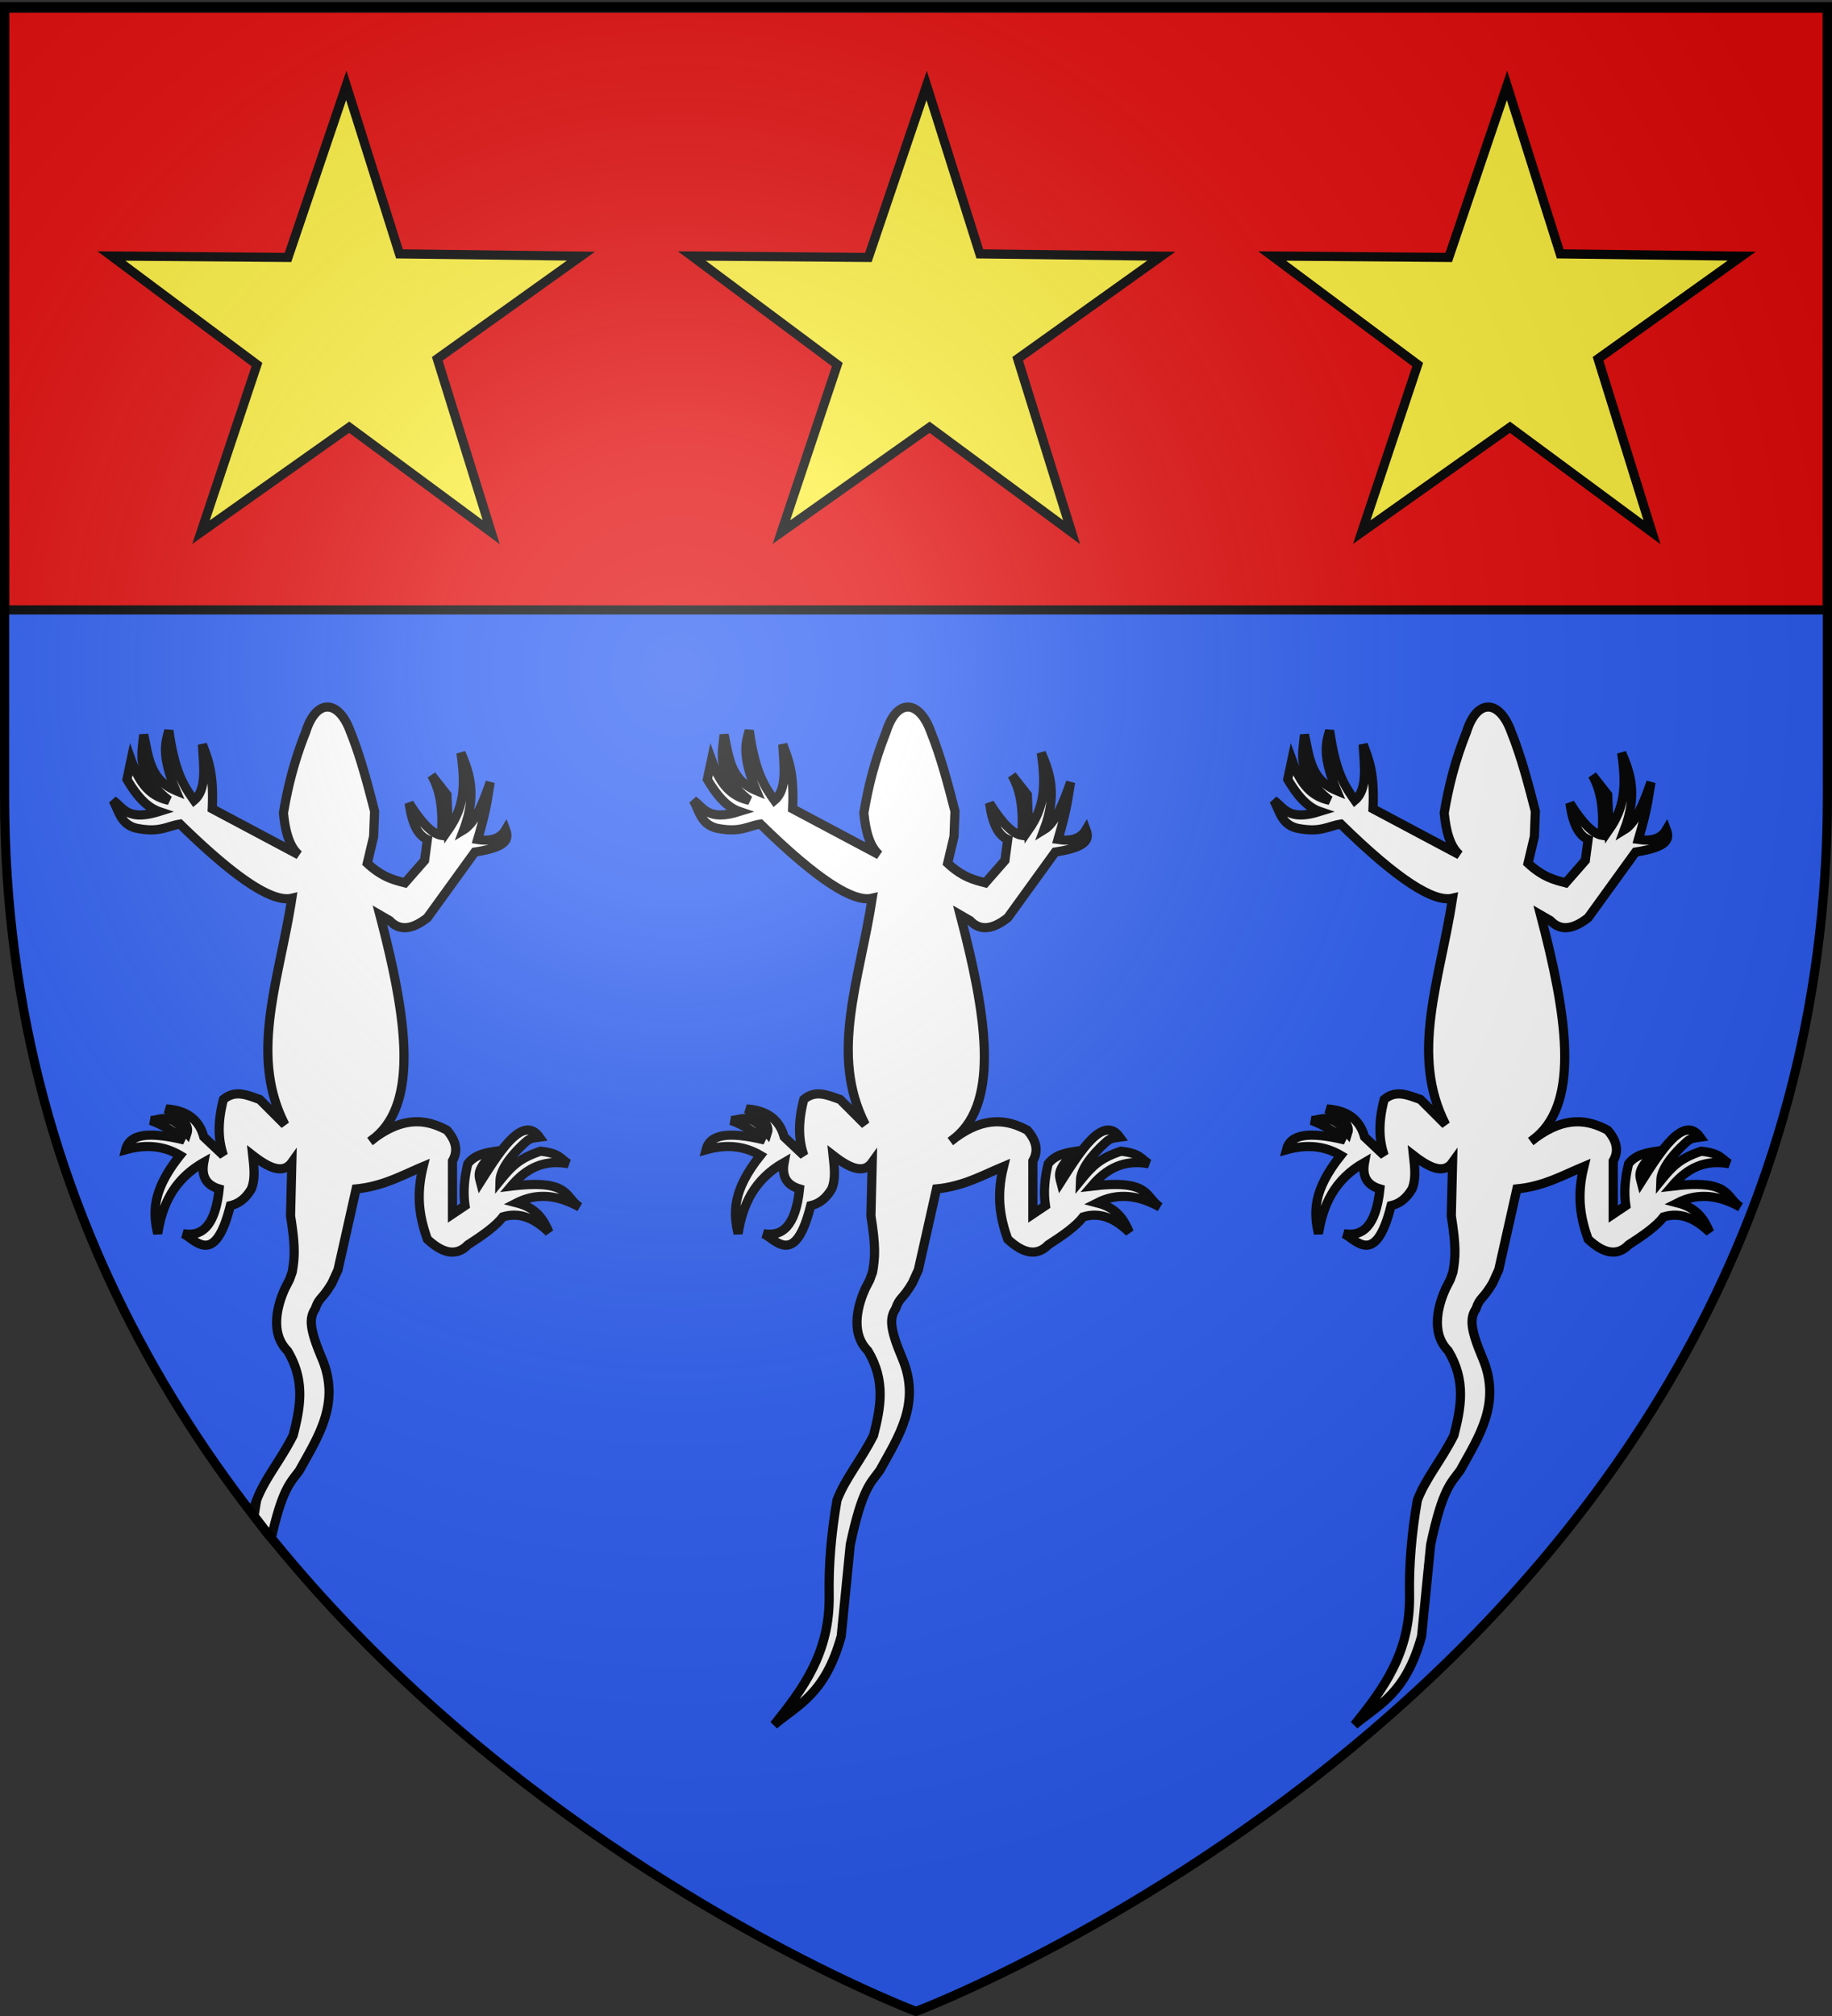 <svg xmlns="http://www.w3.org/2000/svg" xmlns:xlink="http://www.w3.org/1999/xlink" width="600" height="660" version="1.0"><rect width="100%" height="100%" fill="#333333" stroke="none"/><desc>Flag of Canton of Valais (Wallis)</desc><defs><radialGradient xlink:href="#a" id="b" cx="221.445" cy="226.331" r="300" fx="221.445" fy="226.331" gradientTransform="matrix(1.353 0 0 1.349 -77.63 -85.747)" gradientUnits="userSpaceOnUse"/><linearGradient id="a"><stop offset="0" style="stop-color:white;stop-opacity:.314"/><stop offset=".19" style="stop-color:white;stop-opacity:.251"/><stop offset=".6" style="stop-color:#6b6b6b;stop-opacity:.125"/><stop offset="1" style="stop-color:black;stop-opacity:.125"/></linearGradient></defs><g style="display:inline"><path d="M300 658.5s298.5-112.32 298.5-397.772V2.176H1.5v258.552C1.5 546.18 300 658.5 300 658.5" style="fill:#2b5df2;fill-opacity:1;fill-rule:evenodd;stroke:none;stroke-width:1px;stroke-linecap:butt;stroke-linejoin:miter;stroke-opacity:1"/><path d="M1.5 2.67v197h597v-197z" style="color:#000;fill:#e20909;fill-opacity:1;fill-rule:nonzero;stroke:#000;stroke-width:3;stroke-linecap:butt;stroke-linejoin:miter;stroke-miterlimit:4;stroke-opacity:1;stroke-dasharray:none;stroke-dashoffset:0;marker:none;visibility:visible;display:inline;overflow:visible"/><path d="m-231.931 170.682-98.662 70.459 37.026 119.027-97.498-72.06-101.76 71.996 38.405-114.995-99.918-74.531 121.234.99 40.008-118.06 36.521 115.607z" style="fill:#fcef3c;fill-opacity:1;stroke:#000;stroke-width:6.288;stroke-miterlimit:4;stroke-opacity:1;stroke-dasharray:none;display:inline" transform="matrix(.477 0 0 .477 300.91 2.443)"/><path d="M92.188 4.5c-3.484-.05-6.897 3.33-9.063 10.281-4.832 12.07-7.495 23.063-9.25 33.594.747 7.857 2.546 14.14 6.375 17.375L44.344 46.656C45.067 31.55 42.547 26.14 40.28 20c.489 8.958 1.963 18.638-3.468 23.156-3.969-5.71-7.975-11.188-10.438-28.937-1.57 5.259-3.067 10.594 2.906 24.906-10.888-4.499-11.315-14.259-13.343-23.187-.698 8.24-3.683 16.015 10.437 27.218-8.955-1.857-12.813-8.813-15.656-16.781L9 34.469c3.78 6.423 7.995 11.504 13.313 13.312-13.12 4.08-14.655-1.47-19.094-4.625C5.689 47.56 6.314 53.2 13.063 54.75 22.746 56.636 25.455 53.873 31 53c23.321 22.834 38.467 32.595 46.344 30.719-5.254 34.166-17.786 64.75-2.875 93.844L64.03 167.125c-5.02-1.702-10.042-4.236-15.062 0-2.674 10.396-1.935 17.369 0 23.156l-8.125-7.656c-1.518-5.466-5.251-10.902-15.625-11.594 5.19 3.06 9.944 6.15 8.687 9.969-7.595-8.892-10.692-5.255-15.062-5.187 5.064 1.841 9.612 4.712 13.906 8.093-15.41-3.7-22.757-2.24-24.312 4.063 9.202-2.574 16.444-1.283 22.562 2.312-11.707 14.642-11.245 23.885-9.25 32.438 1.863-11.779 6.479-22.36 19.094-29.531-1.137 6.113 1.338 9.516 6.375 11-1.626 15.513-7.241 19.971-15.032 18.53 4.827 1.954 13.092 14.679 19.657-11.593 3.245-.746 6.244-2.722 8.718-6.937 1.726-4.123 1.09-9.033.563-13.907 6.973 5.428 12.708 7.825 16.219 2.906l-.531 22.188c2.02 12.711 1.762 17.062.687 23.281l-1.138 3.163-1.83 3.556c-2.483 5.407-6.916 17.966 1.03 25.906 7.515 12.495 5.228 23.703 2.344 35.031-5.284 10.485-11.691 17.759-15.156 26.844a244 244 0 0 0-1.055 6.622c3.162 3.865 4.596 6.355 7.154 9.116 4.65-20.874 8.041-23.041 11.651-28.05 7.816-14.196 17.188-27.96 9.25-46.594-5.025-11.938-5.331-16.43-2.719-20.344 1.691-4.977 2.777-3.679 6.938-10.687l2.5-5.469L104 204.188c11.248-1.108 19.057-5.65 27.781-9.282-3.184 12.863-1.172 21.843 1.75 30.125 6.331 5.897 11.994 7.253 16.781 2.344 6.01-3.861 11.547-7.732 14.5-11.594 7.233-2.185 13.432.86 19.125 6.375-2.213-5.168-5.047-10.06-13.343-12.187 8.688-4.415 17.374-3.091 26.062 1.75-6.355-4.09-3.645-11.665-28.375-8.688 7.916-9.387 15.834-10.637 23.75-9.281-3.227-1.874-3.498-4.357-11.594-5.187-8.806 2.985-11.833 6.098-16.78 12.156.121-4.285 3.996-9.895 10.343-15.719 2.17-1.992 3.208-1.84 6-2.25-6.837-9.555-16.508 5.996-24.469 18.531-.734-2.818-1.892-5.4 6.375-12.719-4.39.681-8.718 1.479-11.594 5.188-1.487 5.976-1.984 11.785-1.156 17.375l-5.219 3.5v-22.031c2.483-4.248 1.41-8.471-2.28-12.719-8.285-4.454-17.522-5.87-29.813 3.031-.661.548-1.338 1.1-2.063 1.594.703-.56 1.38-1.099 2.063-1.594 18.58-15.395 12.609-51.835 2-92.25L117.906 93c4.375 4.64 9.708 3.425 15.625-1.187l19.688-27.22c13.85-2.128 14.116-5.599 12.75-9.25-2.236 3.79-6.27 4.873-11.594 4.032 4.053-13.705 4.015-17.169 5.219-23.75-3.086 8.893-6.388 16.93-11 19.719 5.446-14.507 2.508-23.442-1.156-31.875 2.137 14.493 1.038 22.88-5.22 31.875l-.562-14.5-6.375-8.094c3.868 6.624 4.79 15.198 4.031 24.906-3.668-.579-8.1-5.01-13.312-13.312 1.047 7.945 3.397 13.26 7.531 15.031l-1.156 8.688-8.125 9.28c-4.718-1.216-9.402-2.36-15.625-8.093l2.625-11.062.406-10.5c-2.69-10.426-5.782-22.481-10-32.907-2.436-6.75-5.985-10.23-9.469-10.281z" style="fill:#fff;fill-opacity:1;fill-rule:evenodd;stroke:#000;stroke-width:3.798;stroke-linecap:butt;stroke-linejoin:miter;stroke-miterlimit:4;stroke-opacity:1;stroke-dasharray:none" transform="matrix(.79 0 0 .79 34.478 227.922)"/><path d="m-231.931 170.682-98.662 70.459 37.026 119.027-97.498-72.06-101.76 71.996 38.405-114.995-99.918-74.531 121.234.99 40.008-118.06 36.521 115.607z" style="fill:#fcef3c;fill-opacity:1;stroke:#000;stroke-width:6.288;stroke-miterlimit:4;stroke-opacity:1;stroke-dasharray:none;display:inline" transform="matrix(.477 0 0 .477 490.99 2.443)"/><path d="M92.188 4.5c-3.484-.05-6.897 3.33-9.063 10.281-4.832 12.07-7.495 23.063-9.25 33.594.747 7.857 2.546 14.14 6.375 17.375L44.344 46.656C45.067 31.55 42.547 26.14 40.28 20c.489 8.958 1.963 18.638-3.468 23.156-3.969-5.71-7.975-11.188-10.438-28.937-1.57 5.259-3.067 10.594 2.906 24.906-10.888-4.499-11.315-14.259-13.343-23.187-.698 8.24-3.683 16.015 10.437 27.218-8.955-1.857-12.813-8.813-15.656-16.781L9 34.469c3.78 6.423 7.995 11.504 13.313 13.312-13.12 4.08-14.655-1.47-19.094-4.625C5.689 47.56 6.314 53.2 13.063 54.75 22.746 56.636 25.455 53.873 31 53c23.321 22.834 38.467 32.595 46.344 30.719-5.254 34.166-17.786 64.75-2.875 93.844L64.03 167.125c-5.02-1.702-10.042-4.236-15.062 0-2.674 10.396-1.935 17.369 0 23.156l-8.125-7.656c-1.518-5.466-5.251-10.902-15.625-11.594 5.19 3.06 9.944 6.15 8.687 9.969-7.595-8.892-10.692-5.255-15.062-5.187 5.064 1.841 9.612 4.712 13.906 8.093-15.41-3.7-22.757-2.24-24.312 4.063 9.202-2.574 16.444-1.283 22.562 2.312-11.707 14.642-11.245 23.885-9.25 32.438 1.863-11.779 6.479-22.36 19.094-29.531-1.137 6.113 1.338 9.516 6.375 11-1.626 15.513-7.241 19.971-15.032 18.53 4.827 1.954 13.092 14.679 19.657-11.593 3.245-.746 6.244-2.722 8.718-6.937 1.726-4.123 1.09-9.033.563-13.907 6.973 5.428 12.708 7.825 16.219 2.906l-.531 22.188c2.02 12.711 1.762 17.062.687 23.281l-1.138 3.163-1.83 3.556c-2.483 5.407-6.916 17.966 1.03 25.906 7.515 12.495 5.228 23.703 2.344 35.031-5.284 10.485-11.691 17.759-15.156 26.844-2.383 13.75-3.471 26.84-3.25 39.25.424 24.123-11.026 39.159-22.844 53.906 9.79-8.326 21.145-12.513 27.844-36.75l3.75-37.906c4.961-23.457 8.487-25.59 12.25-30.812 7.816-14.196 17.188-27.96 9.25-46.594-5.025-11.938-5.331-16.43-2.719-20.344 1.691-4.977 2.777-3.679 6.938-10.687l2.5-5.469L104 204.188c11.248-1.108 19.057-5.65 27.781-9.282-3.184 12.863-1.172 21.843 1.75 30.125 6.331 5.897 11.994 7.253 16.781 2.344 6.01-3.861 11.547-7.732 14.5-11.594 7.233-2.185 13.432.86 19.125 6.375-2.213-5.168-5.047-10.06-13.343-12.187 8.688-4.415 17.374-3.091 26.062 1.75-6.355-4.09-3.645-11.665-28.375-8.688 7.916-9.387 15.834-10.637 23.75-9.281-3.227-1.874-3.498-4.357-11.594-5.187-8.806 2.985-11.833 6.098-16.78 12.156.121-4.285 3.996-9.895 10.343-15.719 2.17-1.992 3.208-1.84 6-2.25-6.837-9.555-16.508 5.996-24.469 18.531-.734-2.818-1.892-5.4 6.375-12.719-4.39.681-8.718 1.479-11.594 5.188-1.487 5.976-1.984 11.785-1.156 17.375l-5.219 3.5v-22.031c2.483-4.248 1.41-8.471-2.28-12.719-8.285-4.454-17.522-5.87-29.813 3.031-.661.548-1.338 1.1-2.063 1.594.703-.56 1.38-1.099 2.063-1.594 18.58-15.395 12.609-51.835 2-92.25L117.906 93c4.375 4.64 9.708 3.425 15.625-1.187l19.688-27.22c13.85-2.128 14.116-5.599 12.75-9.25-2.236 3.79-6.27 4.873-11.594 4.032 4.053-13.705 4.015-17.169 5.219-23.75-3.086 8.893-6.388 16.93-11 19.719 5.446-14.507 2.508-23.442-1.156-31.875 2.137 14.493 1.038 22.88-5.22 31.875l-.562-14.5-6.375-8.094c3.868 6.624 4.79 15.198 4.031 24.906-3.668-.579-8.1-5.01-13.312-13.312 1.047 7.945 3.397 13.26 7.531 15.031l-1.156 8.688-8.125 9.28c-4.718-1.216-9.402-2.36-15.625-8.093l2.625-11.062.406-10.5c-2.69-10.426-5.782-22.481-10-32.907-2.436-6.75-5.985-10.23-9.469-10.281z" style="fill:#fff;fill-opacity:1;fill-rule:evenodd;stroke:#000;stroke-width:3.798;stroke-linecap:butt;stroke-linejoin:miter;stroke-miterlimit:4;stroke-opacity:1;stroke-dasharray:none" transform="matrix(.79 0 0 .79 224.557 227.922)"/><path d="m-231.931 170.682-98.662 70.459 37.026 119.027-97.498-72.06-101.76 71.996 38.405-114.995-99.918-74.531 121.234.99 40.008-118.06 36.521 115.607z" style="fill:#fcef3c;fill-opacity:1;stroke:#000;stroke-width:6.288;stroke-miterlimit:4;stroke-opacity:1;stroke-dasharray:none;display:inline" transform="matrix(.477 0 0 .477 681.07 2.443)"/><path d="M92.188 4.5c-3.484-.05-6.897 3.33-9.063 10.281-4.832 12.07-7.495 23.063-9.25 33.594.747 7.857 2.546 14.14 6.375 17.375L44.344 46.656C45.067 31.55 42.547 26.14 40.28 20c.489 8.958 1.963 18.638-3.468 23.156-3.969-5.71-7.975-11.188-10.438-28.937-1.57 5.259-3.067 10.594 2.906 24.906-10.888-4.499-11.315-14.259-13.343-23.187-.698 8.24-3.683 16.015 10.437 27.218-8.955-1.857-12.813-8.813-15.656-16.781L9 34.469c3.78 6.423 7.995 11.504 13.313 13.312-13.12 4.08-14.655-1.47-19.094-4.625C5.689 47.56 6.314 53.2 13.063 54.75 22.746 56.636 25.455 53.873 31 53c23.321 22.834 38.467 32.595 46.344 30.719-5.254 34.166-17.786 64.75-2.875 93.844L64.03 167.125c-5.02-1.702-10.042-4.236-15.062 0-2.674 10.396-1.935 17.369 0 23.156l-8.125-7.656c-1.518-5.466-5.251-10.902-15.625-11.594 5.19 3.06 9.944 6.15 8.687 9.969-7.595-8.892-10.692-5.255-15.062-5.187 5.064 1.841 9.612 4.712 13.906 8.093-15.41-3.7-22.757-2.24-24.312 4.063 9.202-2.574 16.444-1.283 22.562 2.312-11.707 14.642-11.245 23.885-9.25 32.438 1.863-11.779 6.479-22.36 19.094-29.531-1.137 6.113 1.338 9.516 6.375 11-1.626 15.513-7.241 19.971-15.032 18.53 4.827 1.954 13.092 14.679 19.657-11.593 3.245-.746 6.244-2.722 8.718-6.937 1.726-4.123 1.09-9.033.563-13.907 6.973 5.428 12.708 7.825 16.219 2.906l-.531 22.188c2.02 12.711 1.762 17.062.687 23.281l-1.138 3.163-1.83 3.556c-2.483 5.407-6.916 17.966 1.03 25.906 7.515 12.495 5.228 23.703 2.344 35.031-5.284 10.485-11.691 17.759-15.156 26.844-2.383 13.75-3.471 26.84-3.25 39.25.424 24.123-11.026 39.159-22.844 53.906 9.79-8.326 21.145-12.513 27.844-36.75l3.75-37.906c4.961-23.457 8.487-25.59 12.25-30.812 7.816-14.196 17.188-27.96 9.25-46.594-5.025-11.938-5.331-16.43-2.719-20.344 1.691-4.977 2.777-3.679 6.938-10.687l2.5-5.469L104 204.188c11.248-1.108 19.057-5.65 27.781-9.282-3.184 12.863-1.172 21.843 1.75 30.125 6.331 5.897 11.994 7.253 16.781 2.344 6.01-3.861 11.547-7.732 14.5-11.594 7.233-2.185 13.432.86 19.125 6.375-2.213-5.168-5.047-10.06-13.343-12.187 8.688-4.415 17.374-3.091 26.062 1.75-6.355-4.09-3.645-11.665-28.375-8.688 7.916-9.387 15.834-10.637 23.75-9.281-3.227-1.874-3.498-4.357-11.594-5.187-8.806 2.985-11.833 6.098-16.78 12.156.121-4.285 3.996-9.895 10.343-15.719 2.17-1.992 3.208-1.84 6-2.25-6.837-9.555-16.508 5.996-24.469 18.531-.734-2.818-1.892-5.4 6.375-12.719-4.39.681-8.718 1.479-11.594 5.188-1.487 5.976-1.984 11.785-1.156 17.375l-5.219 3.5v-22.031c2.483-4.248 1.41-8.471-2.28-12.719-8.285-4.454-17.522-5.87-29.813 3.031-.661.548-1.338 1.1-2.063 1.594.703-.56 1.38-1.099 2.063-1.594 18.58-15.395 12.609-51.835 2-92.25L117.906 93c4.375 4.64 9.708 3.425 15.625-1.187l19.688-27.22c13.85-2.128 14.116-5.599 12.75-9.25-2.236 3.79-6.27 4.873-11.594 4.032 4.053-13.705 4.015-17.169 5.219-23.75-3.086 8.893-6.388 16.93-11 19.719 5.446-14.507 2.508-23.442-1.156-31.875 2.137 14.493 1.038 22.88-5.22 31.875l-.562-14.5-6.375-8.094c3.868 6.624 4.79 15.198 4.031 24.906-3.668-.579-8.1-5.01-13.312-13.312 1.047 7.945 3.397 13.26 7.531 15.031l-1.156 8.688-8.125 9.28c-4.718-1.216-9.402-2.36-15.625-8.093l2.625-11.062.406-10.5c-2.69-10.426-5.782-22.481-10-32.907-2.436-6.75-5.985-10.23-9.469-10.281z" style="fill:#fff;fill-opacity:1;fill-rule:evenodd;stroke:#000;stroke-width:3.798;stroke-linecap:butt;stroke-linejoin:miter;stroke-miterlimit:4;stroke-opacity:1;stroke-dasharray:none" transform="matrix(.79 0 0 .79 414.636 227.922)"/></g><path d="M300 658.5s298.5-112.32 298.5-397.772V2.176H1.5v258.552C1.5 546.18 300 658.5 300 658.5" style="opacity:1;fill:url(#b);fill-opacity:1;fill-rule:evenodd;stroke:none;stroke-width:1px;stroke-linecap:butt;stroke-linejoin:miter;stroke-opacity:1"/><path d="M300 658.5S1.5 546.18 1.5 260.728V2.176h597v258.552C598.5 546.18 300 658.5 300 658.5z" style="opacity:1;fill:none;fill-opacity:1;fill-rule:evenodd;stroke:#000;stroke-width:3;stroke-linecap:butt;stroke-linejoin:miter;stroke-miterlimit:4;stroke-dasharray:none;stroke-opacity:1"/></svg>